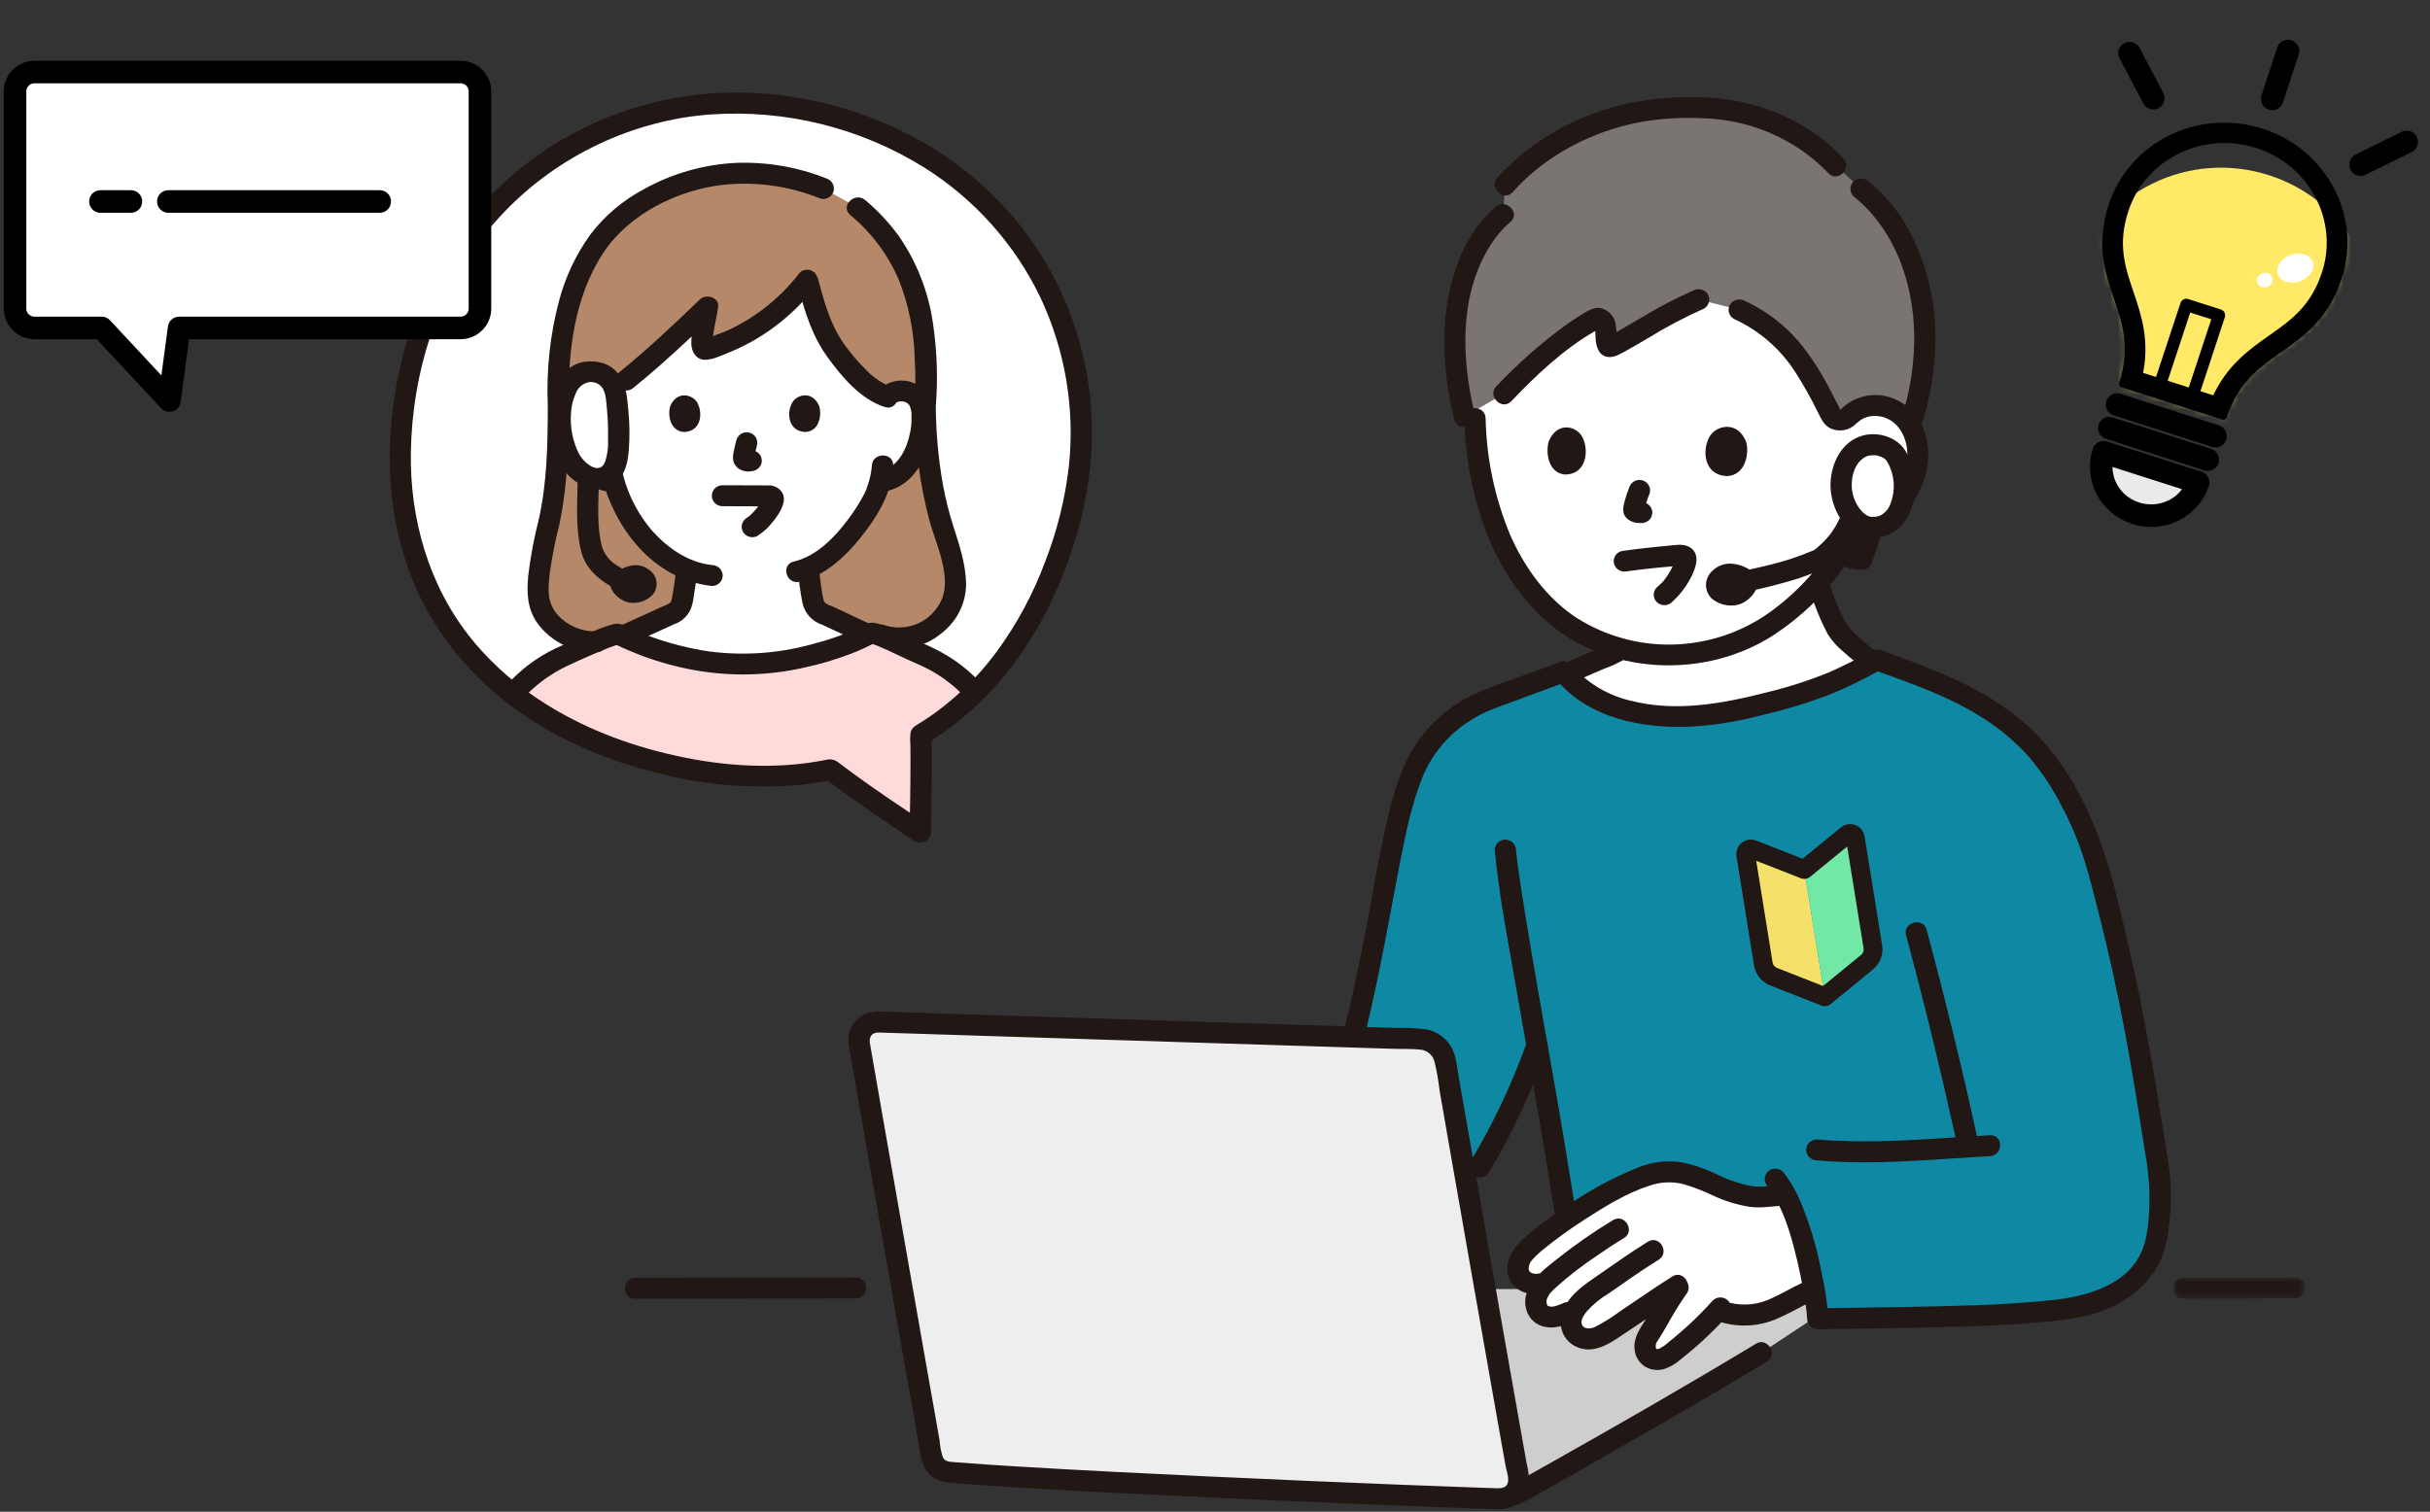 <svg width="323" height="201" viewBox="0 0 323 201" fill="none" xmlns="http://www.w3.org/2000/svg">
<rect x="0" y="0" width="323" height="201" fill="#333333" stroke="none"/>
<path fill-rule="evenodd" clip-rule="evenodd" d="M94.435 13.825C75.51 15.23 60.097 28.369 55.206 46.491C48.034 73.053 60.317 94.247 86.973 101.228C95.489 103.459 103.36 103.768 110.384 102.338C114.315 105.272 117.103 107.239 122.318 110.658C122.427 104.852 122.471 102.336 122.415 97.694C131.746 92.098 138.601 82.395 142.147 69.261C148.383 46.163 135.77 22.03 110.16 15.322C105.041 13.957 99.725 13.45 94.435 13.825Z" fill="white"/>
<path fill-rule="evenodd" clip-rule="evenodd" d="M68.153 92.277C70.024 90.105 72.364 88.372 75.001 87.202C77.72 86.106 81.458 84.171 82.251 84.337C87.368 86.865 92.993 88.233 98.716 88.343C104.396 88.365 111.879 86.394 115.72 84.187C116.16 83.909 120.465 86.198 122.951 87.201C125.506 88.332 127.781 89.996 129.62 92.078C127.46 94.231 125.041 96.118 122.418 97.696C122.473 102.341 122.429 104.854 122.32 110.66C117.103 107.241 114.317 105.274 110.386 102.34C103.363 103.769 95.492 103.46 86.975 101.23C83.276 100.277 79.684 98.96 76.252 97.299C73.382 95.906 70.668 94.223 68.153 92.277Z" fill="#FFDADA"/>
<path fill-rule="evenodd" clip-rule="evenodd" d="M197.398 171.404C198.768 179.194 200.228 187.459 201.828 196.476L202.214 198.276C207.483 195.403 225.196 185.26 234.12 179.865C234.12 179.865 238.069 177.252 241.594 174.93C241.53 174.194 241.363 172.88 241.081 171.264L197.398 171.404Z" fill="#CECECE"/>
<path fill-rule="evenodd" clip-rule="evenodd" d="M244.142 83.57C243.146 81.601 242.33 79.549 241.704 77.439C240.899 78.345 240.043 79.206 239.139 80.017C236.288 82.751 232.841 84.808 229.059 86.028C224.711 87.361 220.068 87.453 215.67 86.291C215.611 86.276 215.552 86.258 215.493 86.242C215.237 86.459 214.951 86.64 214.645 86.78C211.509 88.148 210.384 88.638 208.072 89.62C208.108 89.664 208.144 89.704 208.181 89.744C209.732 91.459 211.663 92.799 213.824 93.661C215.255 94.246 216.752 94.661 218.283 94.895C222.531 95.516 226.859 95.348 231.044 94.4C237.312 92.955 242.479 91.645 248.009 88.539C248.055 88.517 248.535 88.255 248.939 88.034C247.044 86.641 244.68 84.632 244.142 83.57Z" fill="white"/>
<path fill-rule="evenodd" clip-rule="evenodd" d="M240.051 76.63C240.338 77.928 240.73 79.202 241.226 80.437C241.712 81.765 242.286 83.06 242.945 84.314C243.508 85.202 244.213 85.996 245.032 86.663C246.044 87.58 247.123 88.424 248.223 89.238C248.898 89.621 249.761 89.398 250.159 88.738C250.533 88.071 250.31 87.231 249.651 86.831C248.744 86.161 247.867 85.448 247.033 84.693C246.624 84.323 246.223 83.942 245.854 83.532C245.791 83.463 245.731 83.39 245.667 83.32C245.391 83.016 245.736 83.428 245.614 83.257C245.505 83.104 245.409 82.945 245.323 82.779C244.171 80.602 243.316 78.285 242.78 75.887C242.572 75.145 241.793 74.709 241.039 74.914C240.286 75.118 239.844 75.886 240.051 76.628V76.63Z" fill="#211715"/>
<path fill-rule="evenodd" clip-rule="evenodd" d="M208.753 90.836C210.22 90.213 211.683 89.584 213.145 88.948C214.099 88.606 215.022 88.183 215.903 87.684C216.846 86.994 217.643 86.129 218.249 85.138C218.637 84.472 218.411 83.624 217.741 83.232C217.064 82.862 216.211 83.082 215.805 83.731C215.586 84.079 215.34 84.409 215.067 84.719C214.911 84.889 214.746 85.052 214.572 85.205C214.395 85.362 214.591 85.205 214.474 85.277C214.377 85.339 214.281 85.401 214.18 85.455C213.322 85.913 212.378 86.253 211.485 86.641C210.101 87.243 208.715 87.84 207.326 88.429C206.652 88.819 206.425 89.671 206.818 90.336C207.227 90.981 208.075 91.2 208.753 90.835L208.753 90.836Z" fill="#211715"/>
<path fill-rule="evenodd" clip-rule="evenodd" d="M226.369 95.13C227.941 94.996 229.502 94.752 231.04 94.4C237.307 92.955 242.475 91.645 248.005 88.539C248.093 88.496 249.746 87.591 249.478 87.735C254.997 89.725 261.534 91.997 266.336 95.694C268.335 97.158 270.125 98.88 271.659 100.812C274.763 104.986 277.112 109.656 278.601 114.618C282.793 129.584 284.496 139.776 286.984 156.162C287.299 159.389 287.092 162.646 286.371 165.81C285.42 169.177 282.398 171.674 279.089 172.939C275.779 174.205 272.157 174.281 268.625 174.635C264.149 175.084 244.588 175.299 241.618 175.342C241.181 170.832 240.214 166.388 238.738 162.098H208.189C207.753 159.381 207.069 155.369 206.686 152.797C206.422 151.001 205.448 145.552 204.328 139.179L204.092 139.549C202.619 143.418 199.519 150.633 196.63 155.216L180.102 137.005C181.658 130.833 182.677 125.358 183.839 119.082C184.776 114.025 185.701 108.504 187.446 103.662C188.372 100.828 190.073 98.301 192.362 96.358C193.889 95.024 195.622 93.938 197.496 93.142L207.819 89.321C207.937 89.469 208.055 89.612 208.177 89.745C210.702 92.61 214.451 94.303 218.279 94.896C220.957 95.292 223.673 95.371 226.369 95.13Z" fill="white"/>
<path fill-rule="evenodd" clip-rule="evenodd" d="M249.487 87.731C249.513 87.717 249.516 87.715 249.487 87.731V87.731Z" fill="white"/>
<path fill-rule="evenodd" clip-rule="evenodd" d="M278.605 114.618C278.374 113.795 278.086 112.923 277.752 112.024C276.272 108.021 274.222 104.246 271.662 100.812C270.128 98.88 268.339 97.158 266.34 95.694C261.536 91.997 254.998 89.725 249.488 87.731C249.318 87.826 248.082 88.502 248.006 88.539C242.479 91.645 237.309 92.952 231.041 94.4C226.857 95.348 222.528 95.516 218.281 94.895C214.453 94.303 210.704 92.609 208.179 89.744C208.055 89.609 207.938 89.468 207.82 89.321L197.498 93.141C195.624 93.938 193.891 95.023 192.364 96.358C190.074 98.301 188.373 100.828 187.448 103.661C185.703 108.503 184.777 114.025 183.84 119.082C182.624 125.653 181.556 131.356 179.872 137.893C183.554 138.009 186.612 138.101 188.722 138.164C190.403 138.214 191.815 139.425 192.097 141.059C193.056 146.591 194.034 152.206 195.05 158.018C198.571 152.115 201.595 145.938 204.094 139.55C204.094 139.55 204.177 139.376 204.312 139.093C205.442 145.504 206.423 150.995 206.687 152.798C207.071 155.369 207.754 159.38 208.19 162.097C210.59 160.439 213.105 158.949 215.718 157.64C218.117 156.438 220.805 155.37 223.428 155.927C226.776 156.641 228.399 158.098 231.723 158.899C234.064 159.467 235.375 158.944 237.346 158.89C240.29 164.478 241.565 173.762 241.622 175.343C244.591 175.3 264.152 175.086 268.629 174.637C272.16 174.283 275.782 174.204 279.092 172.941C282.402 171.678 285.423 169.18 286.374 165.811C287.096 162.647 287.302 159.39 286.988 156.162C284.499 139.776 282.796 129.584 278.605 114.618Z" fill="#0F89A3"/>
<path fill-rule="evenodd" clip-rule="evenodd" d="M204.157 173.204C204.157 173.137 204.154 173.07 204.157 173.005C204.174 172.34 204.43 171.702 204.881 171.205L205.403 170.553L204.724 170.694C203.713 170.934 202.655 170.545 202.048 169.713C201.553 168.993 201.865 167.779 202.083 167.344C202.44 166.756 202.883 166.224 203.398 165.765C203.993 165.184 206.575 163.239 207.247 162.757C209.928 160.832 212.76 159.119 215.717 157.637C218.116 156.435 220.804 155.367 223.427 155.924C226.776 156.638 228.398 158.095 231.723 158.896C234.064 159.464 235.377 158.94 237.346 158.889C239.278 162.555 240.491 167.816 241.113 171.445L240.705 171.565C239.864 171.913 237.737 173.211 235.289 174.211C233.083 175.106 230.605 175.095 228.407 174.182C226.486 176.285 224.386 178.222 222.129 179.971C221.71 180.303 220.318 181.311 219.182 180.363C218.437 179.74 218.611 178.315 218.979 177.76C220.75 175.085 221.503 173.102 223.462 170.636C220.214 172.624 217.089 174.951 213.854 176.97C212.802 177.626 211.924 178.196 210.698 177.984C209.557 177.806 208.738 176.806 208.8 175.67C208.865 175.084 209.082 174.525 209.429 174.045L208.455 174.49C207.861 174.791 207.222 174.999 206.563 175.108C205.879 175.209 205.184 175.007 204.666 174.557C204.351 174.173 204.172 173.698 204.157 173.204Z" fill="white"/>
<path fill-rule="evenodd" clip-rule="evenodd" d="M264.499 150.94C263.927 150.971 263.354 151.005 262.78 151.04C260.762 141.849 258.534 132.706 256.087 123.612C255.621 121.881 252.891 122.615 253.359 124.353H253.358C255.754 133.258 257.939 142.215 259.926 151.221C253.788 151.621 247.597 152.037 241.489 151.499C240.71 151.504 240.08 152.125 240.074 152.893C240.09 153.656 240.714 154.27 241.489 154.286C249.119 154.958 256.874 154.141 264.499 153.727C266.31 153.628 266.322 150.841 264.499 150.94Z" fill="#211715"/>
<path fill-rule="evenodd" clip-rule="evenodd" d="M220.123 179.271C220.118 179.246 220.117 179.248 220.123 179.271V179.271Z" fill="#211715"/>
<path fill-rule="evenodd" clip-rule="evenodd" d="M114.197 138.68C117.037 155.059 120.036 172.131 123.859 193.75C124.047 194.821 124.942 195.635 126.04 195.734C139.232 196.891 183.844 198.794 199.356 199.287C200.699 199.33 201.823 198.293 201.867 196.97C201.873 196.805 201.86 196.639 201.831 196.476C198.013 174.947 194.98 157.663 192.1 141.057C191.818 139.424 190.407 138.212 188.726 138.162C176.003 137.783 128.985 136.277 116.669 135.886C115.33 135.842 114.208 136.875 114.163 138.194C114.158 138.356 114.169 138.52 114.197 138.68Z" fill="#EEEEEE"/>
<path fill-rule="evenodd" clip-rule="evenodd" d="M284.774 166.145C282.882 170.952 277.148 172.437 272.486 172.893C269.227 173.212 265.983 173.433 262.711 173.541C256.113 173.757 249.512 173.843 242.911 173.929C242.748 172.383 242.496 170.847 242.152 169.33C241.595 166.278 240.735 163.287 239.586 160.4C238.995 158.854 238.195 157.393 237.208 156.057C236.798 155.414 235.95 155.195 235.272 155.558C234.602 155.95 234.376 156.799 234.765 157.464C234.828 157.545 234.88 157.633 234.942 157.714C234.215 157.779 233.489 157.807 232.765 157.694C231.145 157.366 229.576 156.827 228.101 156.092C226.58 155.347 224.963 154.81 223.294 154.497C221.41 154.263 219.496 154.515 217.74 155.227C214.755 156.43 211.903 157.931 209.224 159.696C208.327 154.131 207.416 148.569 206.436 143.018C205.161 135.794 203.87 128.573 202.699 121.332C202.427 119.648 202.163 117.969 201.919 116.284C201.895 116.11 201.87 115.94 201.846 115.768C201.838 115.71 201.805 115.472 201.794 115.394C201.781 115.304 201.757 115.122 201.751 115.072C201.729 114.91 201.708 114.747 201.688 114.584C201.622 114.065 201.561 113.546 201.511 113.026C201.491 112.265 200.869 111.653 200.096 111.633C199.317 111.638 198.687 112.259 198.681 113.026H198.683C199.256 119.146 200.476 125.242 201.521 131.295C201.959 133.829 202.409 136.361 202.858 138.892C202.807 138.982 202.763 139.076 202.732 139.178C200.877 144.29 198.541 149.219 195.766 153.909C195.119 150.199 194.471 146.491 193.827 142.781C193.605 141.5 193.514 140.133 192.783 139.014C192.042 137.873 190.851 137.088 189.498 136.849C188.195 136.704 186.885 136.644 185.574 136.669C184.272 136.629 182.97 136.588 181.667 136.547C183.472 129.184 184.719 121.718 186.169 114.283C186.893 110.571 187.686 106.793 189.103 103.268C190.393 100.162 192.638 97.531 195.524 95.746C197.33 94.555 199.386 93.925 201.406 93.178L207.402 90.959C211.586 95.491 218.139 96.793 224.145 96.647C227.509 96.493 230.844 95.98 234.095 95.114C237.094 94.427 240.043 93.541 242.921 92.462C245.22 91.541 247.451 90.468 249.608 89.262C254.441 91 259.341 92.743 263.671 95.527C265.975 96.995 268.055 98.777 269.85 100.822C271.477 102.764 272.872 104.883 274.01 107.138C275.222 109.394 276.223 111.754 277.002 114.188C277.812 116.788 278.467 119.447 279.133 122.084C280.381 127.024 281.473 131.998 282.41 137.005C283.4 142.266 284.244 147.554 285.059 152.843C285.515 155.183 285.732 157.562 285.708 159.945C285.635 161.982 285.531 164.222 284.774 166.145ZM220.093 178.784C220.096 178.614 220.098 178.706 220.093 178.784V178.784ZM235.453 172.634C233.725 173.472 231.755 173.669 229.893 173.209C229.833 173.101 229.764 172.998 229.675 172.906C229.12 172.368 228.229 172.368 227.674 172.906C226.665 174.032 225.604 175.111 224.491 176.14C223.913 176.672 223.322 177.191 222.719 177.697C222.428 177.942 222.135 178.184 221.84 178.423C221.677 178.555 221.513 178.687 221.348 178.818C221.302 178.862 221.25 178.899 221.199 178.937C221.01 179.062 220.816 179.179 220.616 179.285C220.591 179.298 220.574 179.308 220.562 179.316C220.547 179.317 220.527 179.319 220.492 179.326C220.417 179.34 220.345 179.364 220.27 179.377C220.257 179.375 220.243 179.374 220.232 179.367C220.235 179.369 220.248 179.373 220.262 179.379C220.262 179.379 220.262 179.38 220.261 179.38C220.245 179.374 220.234 179.37 220.214 179.363C220.211 179.363 220.193 179.355 220.172 179.347C220.184 179.337 220.14 179.293 220.135 179.308C220.13 179.292 220.126 179.279 220.123 179.269C220.126 179.281 220.129 179.303 220.133 179.33C220.132 179.33 220.132 179.33 220.131 179.329C220.116 179.282 220.102 179.233 220.092 179.184C220.09 179.178 220.09 179.176 220.089 179.171L220.087 179.154C220.087 179.041 220.087 178.927 220.092 178.814C220.102 178.771 220.108 178.727 220.122 178.685C220.136 178.64 220.148 178.598 220.158 178.555C220.242 178.42 220.325 178.285 220.411 178.151C220.83 177.504 221.223 176.842 221.607 176.177C222.41 174.698 223.299 173.266 224.271 171.889C224.521 171.462 224.514 170.961 224.303 170.552C224.061 169.76 223.198 169.15 222.287 169.721C219.941 171.19 217.684 172.788 215.38 174.32C214.298 175.139 213.142 175.858 211.927 176.468C211.387 176.695 210.596 176.728 210.316 176.211C210.001 175.63 210.441 174.983 210.902 174.377C211.728 173.447 212.697 172.649 213.774 172.014C215.978 170.473 218.174 168.922 220.462 167.504C222 166.551 220.58 164.136 219.035 165.098L219.036 165.1C216.898 166.424 214.841 167.864 212.784 169.304C211.178 170.429 209.456 171.495 208.355 173.116C208.146 173.129 207.936 173.181 207.741 173.288C207.401 173.447 207.045 173.575 206.68 173.67C206.459 173.74 206.223 173.755 205.995 173.711C205.955 173.703 205.819 173.651 205.753 173.628C205.738 173.609 205.674 173.554 205.656 173.52C205.566 173.313 205.543 173.083 205.583 172.861C205.59 172.86 205.642 172.631 205.655 172.592C205.622 172.685 205.781 172.36 205.832 172.286C205.888 172.201 205.985 172.01 206.088 171.876C206.067 171.909 206.076 171.914 206.157 171.829C206.216 171.765 206.275 171.698 206.337 171.634C206.473 171.492 206.614 171.356 206.758 171.222C208.552 169.611 210.468 168.136 212.488 166.81C213.584 166.051 214.694 165.308 215.842 164.629C217.401 163.706 215.98 161.296 214.414 162.222L214.41 162.22C211.797 163.803 209.29 165.551 206.906 167.452C206.198 168.005 205.401 168.624 204.692 169.316C204.578 169.317 204.463 169.327 204.347 169.355H204.349C204.046 169.398 203.737 169.342 203.469 169.196C203.076 168.931 203.184 168.494 203.304 168.093C203.314 168.059 203.322 168.032 203.329 168.009C203.385 167.9 203.447 167.792 203.52 167.691C203.703 167.454 203.905 167.231 204.123 167.025C204.413 166.734 204.72 166.459 205.04 166.201C206.819 164.75 208.682 163.4 210.617 162.158C213.287 160.44 216.186 158.629 219.237 157.653C220.707 157.133 222.302 157.064 223.813 157.454C225.131 157.849 226.415 158.344 227.656 158.934C229.213 159.674 230.871 160.188 232.578 160.462C233.907 160.634 235.199 160.442 236.515 160.338C237.622 162.63 238.302 165.169 238.881 167.588C239.12 168.581 239.327 169.582 239.518 170.585C238.144 171.223 236.838 172.014 235.453 172.634ZM198.841 187.674C199.124 189.274 199.408 190.874 199.691 192.474C199.831 193.268 199.972 194.062 200.113 194.855C200.231 195.515 200.565 196.382 200.447 197.049C200.311 197.818 199.611 197.899 198.941 197.877C198.284 197.856 197.627 197.834 196.97 197.812C193.578 197.695 190.187 197.569 186.797 197.433C178.052 197.089 169.309 196.712 160.566 196.304C152.213 195.914 143.859 195.506 135.511 195C132.626 194.826 129.741 194.644 126.861 194.406C126.271 194.358 125.631 194.376 125.328 193.765C125.09 193.042 124.945 192.292 124.897 191.534L124.451 189.013C123.888 185.826 123.325 182.64 122.763 179.453C120.788 168.25 118.823 157.045 116.869 145.837C116.447 143.42 116.027 141.003 115.608 138.586C115.536 137.77 115.947 137.262 116.823 137.282C117.328 137.293 117.833 137.315 118.339 137.331L122.177 137.453L132.334 137.777C140.776 138.046 149.217 138.315 157.659 138.582C165.494 138.831 173.329 139.078 181.164 139.323L185.412 139.454C186.537 139.488 187.705 139.436 188.824 139.56C189.678 139.648 190.396 140.232 190.645 141.042C190.964 142.333 191.199 143.643 191.348 144.964C191.803 147.58 192.258 150.196 192.714 152.813C194.742 164.436 196.784 176.056 198.841 187.674ZM288.487 156.943C288.247 154.075 287.65 151.201 287.201 148.359C286.765 145.605 286.316 142.854 285.833 140.108C284.939 135.018 283.924 129.947 282.733 124.92C281.466 119.569 280.257 114.098 278.043 109.037C275.842 104.002 272.869 99.209 268.56 95.663C264.149 92.035 258.961 89.749 253.625 87.767C252.483 87.344 251.335 86.931 250.189 86.518C249.864 86.338 249.469 86.284 249.084 86.396C248.982 86.426 248.883 86.467 248.79 86.518L248.764 86.532C248.752 86.539 248.743 86.546 248.732 86.553C246.936 87.587 245.085 88.525 243.187 89.363C240.511 90.462 237.752 91.355 234.935 92.033C228.99 93.553 222.753 94.723 216.673 93.147C213.598 92.416 210.843 90.731 208.815 88.339C208.461 87.975 207.929 87.837 207.439 87.981L201.191 90.293C199.209 90.926 197.271 91.686 195.39 92.567C192.048 94.285 189.29 96.929 187.457 100.173C185.622 103.563 184.713 107.451 183.915 111.183C183.07 115.135 182.406 119.123 181.653 123.092C180.805 127.57 179.883 132.033 178.776 136.457C173.719 136.3 168.661 136.143 163.604 135.982C154.711 135.7 145.819 135.418 136.928 135.134C130.375 134.925 123.823 134.716 117.271 134.508C116.293 134.403 115.308 134.618 114.467 135.12C113.278 135.905 112.63 137.274 112.784 138.676C112.785 138.697 112.791 138.717 112.792 138.738C112.795 138.841 112.807 138.945 112.833 139.049C114.77 150.214 116.722 161.377 118.688 172.538C119.821 178.976 120.956 185.414 122.095 191.85C122.365 193.379 122.434 195.043 123.686 196.153C124.573 196.941 125.631 197.093 126.767 197.187C128.076 197.296 129.386 197.391 130.696 197.478C138.654 198.023 146.629 198.418 154.598 198.806C163.83 199.255 173.063 199.665 182.298 200.039C186.14 200.194 189.981 200.343 193.824 200.486C195.35 200.541 196.877 200.594 198.404 200.646C199.412 200.771 200.435 200.608 201.351 200.175C202.547 199.487 203.282 198.224 203.28 196.859C203.216 196.029 203.085 195.205 202.89 194.396L202.419 191.731C202.119 190.041 201.82 188.351 201.521 186.661C200.964 183.512 200.409 180.362 199.853 177.212C198.808 171.286 197.767 165.358 196.729 159.43C196.557 158.45 196.387 157.471 196.216 156.491C196.783 156.68 197.452 156.563 197.856 155.918H197.853C200.176 152.209 202.09 148.206 203.777 144.146C204.175 146.405 204.575 148.664 204.959 150.925C205.553 154.423 206.101 157.931 206.661 161.435C205.058 162.526 203.536 163.731 202.122 165.055C200.898 166.294 199.948 167.967 200.518 169.753C200.888 170.916 201.827 171.629 202.917 171.937C202.697 172.634 202.658 173.386 202.905 174.202C203.237 175.354 204.207 176.22 205.404 176.431C206.127 176.564 206.811 176.495 207.477 176.322C207.657 177.586 208.466 178.708 209.859 179.203C212.264 180.055 214.486 178.257 216.362 177.022C217.173 176.488 217.977 175.943 218.78 175.398C218.02 176.599 217.144 177.792 217.263 179.27C217.299 180.231 217.793 181.119 218.598 181.665C219.423 182.179 220.441 182.292 221.362 181.972C222.063 181.713 222.711 181.331 223.274 180.844C224.006 180.264 224.725 179.668 225.431 179.056C226.612 178.03 227.738 176.945 228.812 175.81C228.831 175.816 228.845 175.825 228.865 175.831H228.867C231.331 176.53 233.966 176.339 236.3 175.293C237.573 174.753 238.774 174.064 240.003 173.44C240.01 173.482 240.016 173.524 240.022 173.566C240.033 173.644 240.054 173.802 240.059 173.838C240.076 173.971 240.092 174.103 240.108 174.236C240.15 174.603 240.191 174.971 240.206 175.339C240.218 176.104 240.844 176.721 241.621 176.733C248.02 176.641 254.419 176.566 260.816 176.384C263.871 176.298 266.911 176.168 269.952 175.903C272.975 175.64 276.076 175.453 278.965 174.46C281.455 173.654 283.686 172.219 285.434 170.296C286.958 168.498 287.909 166.296 288.17 163.968C288.537 161.645 288.644 159.289 288.487 156.943Z" fill="#211715"/>
<path fill-rule="evenodd" clip-rule="evenodd" d="M233.406 178.661C224.11 184.278 214.676 189.685 205.205 195.011C203.702 195.856 202.199 196.708 200.677 197.515C199.072 198.364 200.5 200.771 202.104 199.921C205.523 198.11 208.872 196.16 212.231 194.244C217.319 191.341 222.39 188.411 227.445 185.453C229.916 184.005 232.379 182.543 234.834 181.067C236.383 180.131 234.964 177.72 233.406 178.661Z" fill="#211715"/>
<mask id="mask0_97_2" style="mask-type:alpha" maskUnits="userSpaceOnUse" x="288" y="169" width="19" height="4">
<path d="M288.876 169.849H306.371V172.682H288.876V169.849Z" fill="white"/>
</mask>
<g mask="url(#mask0_97_2)">
<path fill-rule="evenodd" clip-rule="evenodd" d="M290.246 172.682C294.448 172.682 298.651 172.654 302.853 172.641C303.571 172.639 304.287 172.637 305.005 172.635C306.825 172.635 306.829 169.849 305.005 169.849C300.722 169.849 296.439 169.875 292.155 169.889C291.518 169.889 290.88 169.895 290.243 169.895C288.422 169.895 288.419 172.682 290.243 172.682H290.246Z" fill="#211715"/>
</g>
<path fill-rule="evenodd" clip-rule="evenodd" d="M84.42 172.682C87.699 172.682 90.978 172.677 94.258 172.666L109.811 172.641C111.128 172.641 112.444 172.64 113.76 172.635C115.581 172.635 115.584 169.849 113.76 169.849C110.371 169.849 106.981 169.854 103.591 169.864L88.13 169.889C86.893 169.889 85.655 169.891 84.416 169.895C82.596 169.895 82.593 172.682 84.416 172.682H84.42Z" fill="#211715"/>
<path fill-rule="evenodd" clip-rule="evenodd" d="M74.229 54.001C73.841 42.478 76.918 34.121 81.77 29.547C86.446 25.467 92.442 23.158 98.688 23.032C102.373 22.974 106.032 23.665 109.436 25.06L114.008 27.586C114.661 28.133 115.211 28.747 116.16 29.651C119.862 33.169 122.435 39.498 122.845 45.166C123.089 48.105 123.132 51.057 122.973 54.001C123.105 63.731 124.926 69.178 125.866 71.858C126.605 73.809 126.992 75.873 127.008 77.955C127.041 81.597 122.445 86.315 117.164 84.447L79.459 85.338C74.62 85.454 71.472 81.945 71.501 78.712C71.595 75.989 71.987 73.285 72.67 70.645C73.581 67.442 74.231 61.811 74.231 54.001" fill="#B5886A"/>
<path fill-rule="evenodd" clip-rule="evenodd" d="M83.24 50.542C86.767 47.7 90.568 44.149 94.045 40.788C93.813 42.719 92.579 46.806 93.888 46.42C99.265 44.89 103.982 41.66 107.312 37.229C107.997 39.818 108.963 43.044 109.812 44.612C111.015 46.834 114.749 51.717 117.881 52.74C118.502 52.142 119.373 51.864 120.233 51.99C121.028 52.101 121.73 52.56 122.141 53.24C122.376 53.703 122.51 54.209 122.534 54.727C122.706 56.751 122.309 58.781 121.387 60.598C120.953 61.516 120.323 62.331 119.539 62.987C118.903 63.495 118.144 63.832 117.336 63.965C117.336 63.965 117.199 63.986 116.958 64.023C116.778 64.689 116.574 65.25 116.475 65.548C115.822 67.293 112.113 73.412 107.481 75.476C107.535 76.569 107.66 77.657 107.855 78.735C108.08 80.002 108.01 81.136 109.8 81.773C109.918 81.814 114.994 84.193 115.176 84.269L115.402 84.361C111.483 86.498 104.245 88.368 98.715 88.344C93.169 88.235 87.713 86.948 82.72 84.57L82.809 84.54C83.154 84.424 88.815 81.816 88.933 81.774C90.723 81.136 90.652 80.004 90.878 78.737C91.069 77.72 91.193 76.692 91.247 75.66C88.915 74.623 86.867 73.054 85.274 71.082C83.557 69.007 82.308 66.597 81.61 64.01C80.552 64.014 79.525 63.652 78.708 62.988C77.923 62.332 77.291 61.517 76.856 60.597C75.935 58.781 75.538 56.75 75.709 54.726C75.734 54.209 75.867 53.702 76.103 53.24C76.513 52.56 77.215 52.101 78.011 51.99C78.82 51.873 79.642 52.11 80.26 52.638L83.24 50.542Z" fill="white"/>
<path fill-rule="evenodd" clip-rule="evenodd" d="M89.813 75.985C89.763 76.756 89.668 77.523 89.528 78.283C89.466 78.776 89.377 79.265 89.262 79.749C89.246 79.807 89.225 79.861 89.209 79.918C89.15 80.115 89.183 79.829 89.252 79.829C89.243 79.829 89.103 80.09 89.099 80.099C89.035 80.249 89.293 79.944 89.151 80.035C89.115 80.067 89.082 80.102 89.052 80.14C89.004 80.187 88.953 80.23 88.902 80.273C89.05 80.149 89.008 80.197 88.871 80.273C88.812 80.304 88.483 80.477 88.694 80.381C88.545 80.449 88.348 80.517 88.21 80.576L88.056 80.645C86.638 81.28 85.227 81.937 83.812 82.578C83.446 82.744 83.08 82.908 82.714 83.073C82.583 83.13 82.451 83.189 82.321 83.247C82.03 83.376 82.698 83.106 82.435 83.198C81.681 83.403 81.239 84.17 81.447 84.913C81.654 85.655 82.434 86.09 83.187 85.886C83.788 85.674 84.37 85.379 84.949 85.118C85.819 84.724 86.689 84.328 87.557 83.931L89.482 83.053C89.53 83.024 89.582 83.001 89.637 82.985C89.662 82.981 89.124 83.189 89.378 83.095C89.5 83.05 89.62 82.998 89.74 82.948C89.951 82.866 90.155 82.766 90.351 82.652C91.049 82.225 91.585 81.582 91.876 80.824C92.05 80.299 92.17 79.757 92.229 79.206C92.406 78.138 92.573 77.069 92.648 75.988C92.643 75.22 92.012 74.599 91.233 74.594C90.459 74.612 89.836 75.225 89.818 75.988L89.813 75.985Z" fill="#211715"/>
<path fill-rule="evenodd" clip-rule="evenodd" d="M106.068 75.518C106.156 77.064 106.353 78.601 106.657 80.119C106.932 81.496 107.936 82.621 109.287 83.067C109.706 83.231 108.891 82.88 109.19 83.023C109.284 83.068 109.381 83.11 109.475 83.154C109.774 83.292 110.073 83.431 110.372 83.57C111.182 83.947 111.991 84.324 112.8 84.702C113.352 84.959 113.9 85.235 114.462 85.472C115.14 85.838 115.99 85.618 116.398 84.972C116.719 84.374 116.617 83.37 115.89 83.065C114.698 82.565 113.538 81.974 112.367 81.428C111.798 81.162 111.232 80.892 110.657 80.635C110.612 80.615 110.568 80.595 110.523 80.577C110.364 80.508 110.196 80.454 110.038 80.382C110.242 80.475 109.846 80.265 109.796 80.236C109.571 80.11 109.947 80.376 109.698 80.157C109.66 80.124 109.63 80.084 109.593 80.051C109.625 80.079 109.76 80.31 109.639 80.109C109.627 80.091 109.495 79.877 109.501 79.873C109.531 79.859 109.601 80.163 109.537 79.957C109.519 79.898 109.498 79.841 109.478 79.782C109.342 79.233 109.24 78.675 109.173 78.113C109.03 77.254 108.937 76.388 108.895 75.518C108.895 74.749 108.261 74.125 107.48 74.125C106.699 74.125 106.065 74.749 106.065 75.518H106.068Z" fill="#211715"/>
<path fill-rule="evenodd" clip-rule="evenodd" d="M109.814 23.713V23.716C105.996 22.197 101.895 21.496 97.781 21.658C93.493 21.878 89.317 23.076 85.579 25.159C82.797 26.634 80.374 28.687 78.476 31.176C76.542 33.863 75.124 36.875 74.291 40.065C73.103 44.592 72.607 49.267 72.816 53.938C72.815 53.96 72.809 53.98 72.809 54.003H72.813C72.808 59.079 72.718 64.317 71.565 69.267C70.966 71.63 70.518 74.027 70.227 76.445C69.991 78.792 70.062 81.005 71.526 82.988C73.347 85.377 76.216 86.767 79.248 86.731C81.07 86.749 81.071 83.962 79.248 83.944C77.151 83.996 75.153 83.067 73.863 81.438C72.63 79.755 72.874 77.963 73.114 75.897C73.42 73.824 73.834 71.767 74.352 69.735C74.781 67.689 75.081 65.618 75.25 63.536C75.536 60.411 75.632 57.271 75.637 54.135C75.64 54.089 75.648 54.047 75.647 53.999C75.428 47.06 76.276 39.569 80.197 33.612C83.589 28.457 90.135 25.188 96.367 24.546C100.688 24.134 105.046 24.773 109.06 26.404C109.814 26.604 110.591 26.169 110.802 25.428C110.991 24.688 110.555 23.933 109.814 23.713Z" fill="#211715"/>
<path fill-rule="evenodd" clip-rule="evenodd" d="M115.892 61.904C115.819 62.852 115.613 63.786 115.28 64.678C115.224 64.844 115.162 65.009 115.11 65.178C115.082 65.272 114.969 65.497 115.144 65.112C115.055 65.309 114.963 65.504 114.864 65.697C114.264 66.847 113.569 67.948 112.786 68.986C111.007 71.391 108.536 73.965 105.52 74.662C103.748 75.071 104.498 77.759 106.272 77.349C110.02 76.483 112.923 73.47 115.128 70.529C117.028 67.995 118.588 65.123 118.723 61.904C118.797 60.11 115.968 60.113 115.894 61.904H115.892Z" fill="#211715"/>
<path fill-rule="evenodd" clip-rule="evenodd" d="M81.262 51.653C79.78 50.349 77.578 50.233 75.961 51.371C74.317 52.575 74.137 54.681 74.295 56.554C74.597 60.14 76.517 64.599 80.534 65.308C81.284 65.49 82.048 65.063 82.274 64.335C82.475 63.594 82.035 62.831 81.286 62.621C78.763 62.175 77.631 59.485 77.219 57.252C77.116 56.667 77.073 56.073 77.089 55.479C77.049 54.956 77.13 54.431 77.325 53.943C77.729 53.335 78.557 53.165 79.175 53.563C79.204 53.582 79.233 53.602 79.26 53.623C79.822 54.147 80.7 54.147 81.261 53.623C81.807 53.076 81.807 52.2 81.261 51.653H81.262Z" fill="#211715"/>
<path fill-rule="evenodd" clip-rule="evenodd" d="M79.85 62.778C81.408 69.994 86.758 77.076 94.65 77.913C95.43 77.908 96.06 77.287 96.065 76.519C96.048 75.757 95.424 75.143 94.65 75.126C91.501 74.793 88.821 72.916 86.758 70.649C84.621 68.19 83.179 65.221 82.578 62.038C82.199 60.285 79.472 61.027 79.85 62.779V62.778Z" fill="#211715"/>
<path fill-rule="evenodd" clip-rule="evenodd" d="M100.557 60.053L100.423 59.997C100.482 59.744 100.542 59.492 100.613 59.241C100.708 58.879 100.657 58.494 100.47 58.168C100.076 57.504 99.21 57.279 98.535 57.668C98.22 57.855 97.989 58.152 97.887 58.5L97.884 58.499C97.734 59.066 97.597 59.639 97.498 60.218C97.41 60.586 97.407 60.97 97.489 61.341C97.613 61.812 97.939 62.207 98.381 62.423C98.727 62.605 99.113 62.7 99.506 62.699C99.749 62.688 99.978 62.63 100.219 62.598C100.568 62.488 100.866 62.262 101.064 61.959C101.459 61.295 101.231 60.441 100.557 60.053Z" fill="#211715"/>
<path fill-rule="evenodd" clip-rule="evenodd" d="M89.076 54.031C88.772 55.005 88.97 57.246 90.845 57.437C93.32 57.422 93.453 54.713 92.619 53.439C91.936 52.396 89.929 51.961 89.076 54.031Z" fill="#211715"/>
<path fill-rule="evenodd" clip-rule="evenodd" d="M108.907 54.031C109.211 55.005 109.013 57.246 107.139 57.437C104.663 57.422 104.53 54.713 105.364 53.439C106.047 52.396 108.054 51.961 108.907 54.031Z" fill="#211715"/>
<path fill-rule="evenodd" clip-rule="evenodd" d="M103.921 65.419C103.508 64.824 102.806 64.488 102.076 64.537L101.008 64.535L98.532 64.526C97.7 64.522 96.867 64.519 96.034 64.517C95.253 64.517 94.619 65.141 94.619 65.911C94.619 66.68 95.253 67.304 96.034 67.304C97.612 67.309 99.189 67.314 100.765 67.32C100.72 67.386 100.679 67.454 100.633 67.519C100.618 67.54 100.612 67.55 100.602 67.564C100.593 67.574 100.584 67.584 100.567 67.603C100.465 67.72 100.366 67.842 100.263 67.958C100.086 68.153 99.905 68.336 99.716 68.516C99.704 68.527 99.701 68.531 99.693 68.539C99.684 68.545 99.68 68.548 99.667 68.556C99.537 68.647 99.41 68.742 99.282 68.835C98.973 69.029 98.743 69.324 98.634 69.668C98.536 70.03 98.587 70.416 98.776 70.742C99.176 71.399 100.037 71.622 100.712 71.242L100.711 71.24C101.18 70.928 101.621 70.575 102.026 70.185C102.414 69.772 102.776 69.335 103.11 68.878C103.787 67.954 104.642 66.523 103.921 65.419Z" fill="#211715"/>
<path fill-rule="evenodd" clip-rule="evenodd" d="M138.917 74.698C137.342 78.943 135.182 82.955 132.5 86.622C131.614 87.826 130.657 88.975 129.636 90.064C128.057 88.524 126.239 87.24 124.247 86.261C122.495 85.416 120.612 84.6 118.774 83.773C118.068 83.42 117.333 83.123 116.579 82.884C115.713 82.652 115.156 82.913 114.402 83.305C112.537 84.234 110.576 84.963 108.554 85.481C103.947 86.845 99.099 87.234 94.329 86.624C91.767 86.245 89.249 85.621 86.811 84.76C85.727 84.382 84.665 83.946 83.628 83.454C83.174 83.166 82.658 82.986 82.121 82.925C81.77 82.936 81.422 82.999 81.09 83.11C78.892 83.769 76.833 84.931 74.724 85.811C72.211 86.876 69.941 88.422 68.036 90.352C66.101 88.75 64.309 86.972 62.706 84.997C56.991 77.958 54.439 68.956 54.614 59.981C54.814 49.703 57.998 39.188 64.511 31.06C71.001 22.934 80.309 17.455 90.649 15.674C91.903 15.462 93.164 15.316 94.433 15.219C94.435 15.219 94.438 15.218 94.44 15.218C104.424 14.527 114.371 16.994 122.833 22.259C129.516 26.462 134.863 32.434 138.261 39.49C141.574 46.5 142.894 54.264 142.081 61.954C141.581 66.317 140.518 70.6 138.917 74.698ZM115.585 85.513C115.613 85.531 115.667 85.524 115.699 85.537C115.708 85.541 115.718 85.543 115.726 85.547C115.671 85.544 115.62 85.535 115.585 85.513ZM82.135 85.737C82.204 85.737 82.224 85.751 82.135 85.737V85.737ZM122.621 95.918C122.041 96.289 121.25 96.608 121.051 97.321C120.964 97.878 120.952 98.444 121.014 99.004C121.019 99.574 121.022 100.144 121.024 100.714C121.029 102.735 121.007 104.757 120.974 106.779C120.967 107.209 120.958 107.639 120.95 108.069C119.082 106.827 117.222 105.573 115.393 104.272C114.254 103.459 113.122 102.637 111.999 101.803C111.731 101.604 111.469 101.38 111.189 101.201C110.763 100.951 110.248 100.893 109.775 101.039C108.983 101.181 108.194 101.329 107.396 101.438C100.629 102.349 93.707 101.569 87.144 99.827C81.11 98.226 75.298 95.689 70.278 92.08C71.733 90.67 73.409 89.499 75.246 88.615C77.109 87.724 79.047 86.868 80.971 86.112C81.297 85.983 81.628 85.873 81.962 85.764C81.97 85.761 81.977 85.76 81.984 85.758L82.102 85.815C83.132 86.313 84.191 86.756 85.263 87.16C87.574 88.028 89.962 88.684 92.395 89.119C97.203 89.963 102.134 89.843 106.892 88.765C109.045 88.308 111.156 87.678 113.205 86.884C114.128 86.529 115.03 86.125 115.908 85.673C115.935 85.663 115.96 85.648 115.987 85.636C116.158 85.692 116.331 85.744 116.497 85.809C118.108 86.445 120.138 87.516 121.929 88.271C124.054 89.169 125.986 90.45 127.635 92.039C126.441 93.135 125.179 94.159 123.848 95.098C123.444 95.379 123.035 95.653 122.621 95.918ZM139.725 36.176C136.116 29.613 130.884 24.053 124.513 20.012C116.684 15.088 107.613 12.421 98.325 12.31C97.028 12.295 95.731 12.339 94.434 12.431C94.432 12.431 94.431 12.432 94.43 12.432C84.183 13.198 74.505 17.378 66.99 24.282C59.403 31.292 54.722 40.606 52.806 50.608C51.052 59.755 51.461 69.303 55.191 77.94C58.689 86.037 65.028 92.606 72.714 97.005C77.071 99.459 81.74 101.331 86.599 102.572C93.007 104.342 99.689 104.947 106.317 104.355C107.565 104.225 108.804 104.036 110.037 103.809C113.812 106.613 117.672 109.281 121.607 111.862C122.292 112.244 123.163 112.006 123.551 111.33C123.669 111.125 123.732 110.894 123.735 110.658C123.812 106.589 123.872 102.52 123.837 98.45C130.447 94.263 135.584 88.18 139.086 81.276C142.826 73.903 145.158 65.636 145.135 57.362C145.118 49.971 143.26 42.696 139.725 36.176Z" fill="#211715"/>
<path fill-rule="evenodd" clip-rule="evenodd" d="M126.739 70.035C126.15 68.194 125.68 66.32 125.33 64.421C124.725 60.985 124.41 57.506 124.388 54.019C124.388 54.013 124.389 54.009 124.389 54.004V54.001C124.682 50.328 124.554 46.634 124.01 42.989C123.423 38.844 121.879 34.888 119.499 31.422C118.208 29.641 116.7 28.022 115.01 26.603C113.64 25.434 111.63 27.397 113.009 28.574C115.854 30.928 118.083 33.92 119.509 37.301C120.794 40.602 121.494 44.096 121.581 47.631C121.651 48.757 121.679 49.885 121.671 51.013C120.419 50.413 118.951 50.468 117.743 51.134C116.751 50.631 115.85 49.968 115.095 49.154C114.027 48.106 113.056 46.966 112.198 45.746C110.359 43.145 109.549 40.119 108.734 37.085C108.7 36.96 108.653 36.852 108.598 36.753C108.532 36.577 108.433 36.411 108.295 36.266C107.74 35.727 106.848 35.727 106.294 36.266C103.833 39.486 100.627 42.08 96.943 43.833C96.237 44.154 95.51 44.428 94.774 44.676C94.923 43.459 95.296 42.068 95.461 40.785C95.622 39.527 93.842 39.03 93.044 39.798C89.557 43.171 86.018 46.504 82.239 49.557C81.692 50.103 81.692 50.98 82.239 51.527C82.799 52.054 83.681 52.054 84.24 51.527C86.901 49.375 89.441 47.082 91.931 44.74C91.901 45.09 91.884 45.442 91.889 45.794C91.958 46.804 92.512 47.79 93.657 47.834C94.668 47.872 95.859 47.28 96.781 46.915C100.549 45.398 103.911 43.075 106.653 40.14C107.416 42.721 108.354 45.226 109.964 47.442C111.878 50.076 114.363 53.081 117.607 54.118C118.319 54.346 118.86 54.024 119.136 53.53C119.713 53.205 120.457 53.335 120.873 53.869C121.098 54.337 121.196 54.855 121.156 55.371C121.179 56.001 121.136 56.631 121.028 57.252C120.615 59.485 119.482 62.176 116.96 62.621C116.211 62.831 115.771 63.594 115.972 64.336C116.194 65.067 116.961 65.495 117.713 65.309C119.661 64.964 121.112 63.735 122.128 62.154C122.466 64.594 122.952 67.014 123.593 69.4C124.087 71.126 124.782 72.798 125.197 74.545C125.755 76.89 125.924 79.002 124.461 80.924C122.897 83.078 120.082 83.964 117.54 83.103C115.813 82.522 115.072 85.212 116.788 85.79C119.668 86.735 122.841 86.13 125.154 84.193C127.186 82.624 128.386 80.233 128.42 77.691C128.367 75 127.554 72.565 126.739 70.035Z" fill="#211715"/>
<path fill-rule="evenodd" clip-rule="evenodd" d="M77.886 49.471C75.342 49.915 74.286 53.303 74.493 56.193C74.689 58.928 75.426 61.85 77.845 63.23C78.801 63.657 80.246 63.869 81.087 62.975C81.929 62.081 82.116 60.742 82.189 59.492C82.319 57.297 82.225 55.095 81.911 52.919C81.734 51.7 81.483 50.803 80.556 50.031C79.789 49.476 78.817 49.272 77.886 49.471Z" fill="white"/>
<path fill-rule="evenodd" clip-rule="evenodd" d="M75.894 55.044C75.916 54.094 76.133 53.159 76.535 52.295C76.814 51.541 77.468 50.982 78.263 50.814C78.265 50.813 78.265 50.813 78.266 50.813C78.947 50.712 79.629 50.988 80.039 51.532C80.584 52.322 80.595 53.564 80.684 54.493C80.809 55.805 80.853 57.123 80.819 58.441C80.881 59.487 80.731 60.535 80.381 61.524C79.583 63.222 77.633 61.507 77.021 60.455C76.153 58.785 75.764 56.915 75.894 55.044ZM86.266 75.751C85.561 75.204 84.638 75.011 83.768 75.228C83.408 75.304 83.039 75.435 82.695 75.607C82.326 75.393 81.964 75.166 81.617 74.918C80.691 74.242 80.068 73.239 79.878 72.12C79.401 69.807 79.514 67.374 79.581 64.992C80.466 64.943 81.327 64.616 82.021 64.026C83.165 62.942 83.469 61.298 83.585 59.807C83.715 58.037 83.692 56.259 83.517 54.492C83.357 52.806 83.233 50.984 82.108 49.615C81.024 48.295 79.451 47.91 77.82 48.093C77.741 48.094 77.662 48.104 77.582 48.119C77.56 48.122 77.537 48.123 77.514 48.127C77.51 48.128 77.505 48.131 77.501 48.132C74.714 48.702 73.472 51.577 73.15 54.084C72.776 56.823 73.311 59.608 74.675 62.023C75.185 62.908 75.909 63.645 76.773 64.181C76.718 67.211 76.516 70.335 77.246 73.285C77.772 75.412 79.324 76.862 81.144 77.928C81.421 79.112 82.849 80.12 83.94 80.154C85.001 80.225 86.04 79.824 86.769 79.061C86.808 79.014 86.844 78.965 86.879 78.914C87.597 77.875 87.323 76.459 86.266 75.751Z" fill="#211715"/>
<path fill-rule="evenodd" clip-rule="evenodd" d="M245.994 55.121C247.615 53.562 250.402 53.557 252.251 54.848C254.073 56.243 255.078 58.434 254.935 60.703C254.766 62.944 253.925 65.087 252.518 66.857C250.714 69.197 248.304 71.014 245.541 72.121C243.847 75.072 241.686 77.738 239.138 80.017C236.287 82.752 232.839 84.808 229.058 86.028C224.71 87.361 220.067 87.453 215.668 86.291C213.299 85.683 211.039 84.717 208.97 83.429C206.587 81.86 204.522 79.866 202.884 77.549C200.829 74.796 199.256 71.723 198.228 68.459C197.251 65.502 196.606 62.447 196.305 59.352C196.105 57.649 196.021 56.203 195.983 55.135C195.983 55.135 193.169 37.137 217.444 35.924C245.262 34.537 245.994 55.121 245.994 55.121Z" fill="white"/>
<path fill-rule="evenodd" clip-rule="evenodd" d="M245.701 55.367C245.214 55.96 244.331 56.051 243.73 55.572C243.602 55.469 243.493 55.346 243.408 55.206C240.819 49.987 238.838 46.509 235.229 43.673C234.017 42.649 232.652 41.813 231.182 41.196L225.786 39.826C221.517 41.584 216.055 45.311 214.221 46.021C213.16 46.43 213.709 44.467 213.303 43.113C213.102 42.444 212.515 42.176 212.07 42.401C208.273 44.324 202.918 49.159 199.896 52.35L194.661 55.395C191.605 43.073 194.353 33.217 199.789 28.494L200.071 24.555C201.863 22.642 203.887 20.953 206.097 19.525C214.428 14.108 222.499 14.062 227.945 14.416C234.686 14.852 241.004 18.706 244.024 22.03L247.372 25.107C253.687 30.109 255.78 38.259 255.872 45.175C255.907 47.809 255.112 53.623 253.863 56.562C253.45 55.888 252.902 55.304 252.253 54.846C250.404 53.555 247.617 53.559 245.996 55.118L245.701 55.367Z" fill="#7A7473"/>
<path fill-rule="evenodd" clip-rule="evenodd" d="M255.546 56.091C256.24 53.887 256.717 51.623 256.972 49.329C257.246 47.362 257.328 45.373 257.217 43.391C257.012 38.79 255.757 34.292 253.546 30.233C252.224 27.895 250.469 25.823 248.371 24.124C247.81 23.601 246.931 23.601 246.37 24.124C245.824 24.671 245.824 25.547 246.37 26.095C252.919 31.346 255.143 40.393 254.257 48.389C254.026 50.752 253.544 53.084 252.818 55.348C252.244 57.054 254.975 57.786 255.546 56.089V56.091Z" fill="#211715"/>
<path fill-rule="evenodd" clip-rule="evenodd" d="M198.787 27.51C193.174 32.441 191.62 40.594 192.04 47.67C192.213 50.4 192.634 53.11 193.296 55.767C193.722 57.509 196.452 56.771 196.024 55.026C194.285 47.924 193.936 39.62 197.808 33.094C198.595 31.738 199.602 30.518 200.788 29.481C202.149 28.284 200.143 26.319 198.787 27.51Z" fill="#211715"/>
<path fill-rule="evenodd" clip-rule="evenodd" d="M245.024 21.045C240.585 16.216 233.828 13.346 227.292 12.983C220.902 12.628 214.56 13.549 208.792 16.384C205.114 18.145 201.814 20.584 199.069 23.57C197.878 24.916 199.872 26.896 201.07 25.541C205.417 20.627 211.798 17.347 218.257 16.189C220.903 15.745 223.589 15.588 226.269 15.721C229.327 15.79 232.344 16.436 235.154 17.625C238.128 18.865 240.808 20.7 243.023 23.015C244.248 24.347 246.244 22.372 245.024 21.045Z" fill="#211715"/>
<path fill-rule="evenodd" clip-rule="evenodd" d="M227.007 39.126C226.599 38.478 225.749 38.259 225.071 38.626C222.73 39.657 220.462 40.841 218.282 42.171C217.327 42.729 216.376 43.296 215.414 43.842C215.234 43.944 215.05 44.039 214.869 44.139C214.847 43.858 214.819 43.577 214.78 43.297C214.691 42.264 214.001 41.374 213.011 41.019C211.986 40.709 211.073 41.318 210.237 41.818C209.439 42.297 208.671 42.823 207.921 43.37C204.674 45.763 201.652 48.439 198.892 51.365C197.649 52.674 199.645 54.649 200.893 53.336L200.895 53.337C204.169 49.891 207.833 46.428 211.993 44.034C212.003 44.029 212.019 44.02 212.036 44.013C212.039 44.026 212.039 44.04 212.043 44.053C212.074 44.361 212.07 44.672 212.087 44.982C212.146 46.132 212.541 47.475 213.979 47.472C214.773 47.472 215.607 46.931 216.284 46.56C217.193 46.062 218.083 45.531 218.976 45.007C221.389 43.515 223.903 42.187 226.499 41.032C227.17 40.641 227.396 39.791 227.007 39.126Z" fill="#211715"/>
<path fill-rule="evenodd" clip-rule="evenodd" d="M251.634 52.969C249.376 52.078 246.8 52.53 244.994 54.136C244.96 54.167 244.936 54.201 244.906 54.233C244.836 54.277 244.765 54.321 244.697 54.38C244.697 54.38 244.633 54.445 244.602 54.496C244.572 54.444 244.545 54.358 244.51 54.269C244.404 53.996 244.244 53.734 244.112 53.473C243.684 52.624 243.247 51.78 242.79 50.946C241.987 49.439 241.069 47.994 240.044 46.624C237.942 43.767 235.137 41.485 231.893 39.991C231.215 39.628 230.367 39.847 229.957 40.491C229.569 41.157 229.795 42.005 230.465 42.397L230.467 42.399C233.836 43.936 236.678 46.404 238.649 49.503C239.739 51.201 240.73 52.959 241.615 54.77C242.06 55.649 242.4 56.522 243.349 56.976C244.489 57.481 245.828 57.231 246.701 56.351C246.734 56.323 246.755 56.292 246.784 56.264C246.855 56.218 246.926 56.169 246.995 56.106C248.243 54.966 250.299 55.103 251.597 56.096C253.163 57.293 253.719 59.45 253.475 61.316C252.886 65.844 248.855 69.189 244.859 70.905C244.188 71.297 243.962 72.147 244.352 72.812C244.758 73.46 245.609 73.68 246.287 73.312C250.466 71.516 254.016 68.334 255.654 64.081C257.213 60.032 256.055 54.696 251.634 52.969Z" fill="#211715"/>
<path fill-rule="evenodd" clip-rule="evenodd" d="M219.213 67.168C219.096 67.058 218.961 66.974 218.818 66.907C218.845 66.823 218.867 66.738 218.897 66.655C219.015 66.293 219.132 65.927 219.285 65.576C219.386 65.213 219.335 64.826 219.142 64.502C218.748 63.838 217.882 63.614 217.207 64.001C217.207 64.002 217.206 64.002 217.206 64.002L216.92 64.22C216.746 64.391 216.621 64.602 216.556 64.835C216.358 65.316 216.188 65.808 216.045 66.308C215.797 67.137 215.497 68.181 216.202 68.883C216.357 69.03 216.532 69.155 216.722 69.255C216.915 69.359 217.121 69.436 217.335 69.487C217.624 69.536 217.918 69.555 218.211 69.545C218.585 69.541 218.944 69.396 219.213 69.138C219.765 68.594 219.765 67.712 219.213 67.168Z" fill="#211715"/>
<path fill-rule="evenodd" clip-rule="evenodd" d="M205.87 58.665C205.466 59.913 205.646 62.803 207.953 63.092C211.011 63.132 211.251 59.647 210.259 57.987C209.446 56.628 206.982 56.025 205.87 58.665Z" fill="#211715"/>
<path fill-rule="evenodd" clip-rule="evenodd" d="M232.107 58.771C232.489 60.089 232.159 63.098 229.631 63.303C226.301 63.215 226.201 59.568 227.358 57.877C228.307 56.494 231.019 55.967 232.107 58.771Z" fill="#211715"/>
<path fill-rule="evenodd" clip-rule="evenodd" d="M224.558 72.726C223.736 72.246 222.6 72.487 221.694 72.565C220.723 72.649 219.753 72.75 218.784 72.859C217.699 72.981 216.614 73.113 215.533 73.273C214.782 73.48 214.34 74.246 214.545 74.987C214.772 75.714 215.535 76.141 216.285 75.961C216.483 75.931 216.682 75.903 216.88 75.876C216.909 75.872 216.923 75.87 216.943 75.867C216.955 75.866 216.962 75.865 216.983 75.862L217.289 75.823C217.806 75.758 218.324 75.697 218.842 75.639C219.895 75.523 220.95 75.413 222.005 75.326C222.116 75.317 222.227 75.311 222.337 75.303C222.075 75.848 221.77 76.373 221.408 76.86C221.333 76.967 221.256 77.073 221.177 77.176C221.18 77.165 221.006 77.369 220.98 77.399C220.744 77.642 220.479 77.863 220.228 78.095C219.682 78.642 219.682 79.519 220.228 80.066C220.787 80.594 221.67 80.594 222.229 80.066L222.228 80.061C223.187 79.2 223.992 78.186 224.611 77.062C225.306 75.78 226.221 73.698 224.558 72.726Z" fill="#211715"/>
<path fill-rule="evenodd" clip-rule="evenodd" d="M245.674 67.681C245.642 67.834 245.603 67.986 245.569 68.139C245.523 68.146 245.479 68.149 245.433 68.162C245.075 68.254 244.77 68.484 244.587 68.8C244.389 69.239 244.165 69.665 243.917 70.077C243.786 70.294 243.647 70.507 243.504 70.716C243.439 70.81 243.373 70.902 243.305 70.994C243.277 71.031 243.249 71.069 243.221 71.106C242.614 71.853 241.924 72.533 241.16 73.127C241.157 73.13 241.155 73.134 241.152 73.137C240.161 73.549 239.157 73.934 238.139 74.279C236.303 74.879 234.421 75.312 232.534 75.727C231.915 75.317 231.121 75.047 230.376 74.97C229.384 74.834 228.385 75.159 227.671 75.85C226.587 76.759 226.456 78.362 227.38 79.43C227.423 79.479 227.469 79.528 227.516 79.575C228.418 80.334 229.617 80.656 230.785 80.453C231.76 80.317 232.909 79.448 233.399 78.408C235.322 77.98 237.228 77.475 239.11 76.894C239.7 76.69 240.284 76.476 240.866 76.252C239.295 78.073 237.526 79.726 235.575 81.164C231.594 84.12 226.743 85.714 221.759 85.706C217.497 85.692 213.326 84.495 209.724 82.251C205.608 79.631 202.533 75.329 200.654 70.929C198.654 66.056 197.576 60.863 197.471 55.607C197.412 53.818 194.583 53.81 194.642 55.607C194.758 60.727 195.724 65.795 197.501 70.609C199.371 75.505 202.432 80.259 206.662 83.502C214.845 89.777 226.874 90.063 235.535 84.575C239.331 82.131 242.587 78.978 245.154 75.319C245.787 75.583 246.464 75.735 247.153 75.755C247.704 75.852 248.264 75.639 248.606 75.202C249.571 73.001 250.209 70.674 250.5 68.293L245.674 67.681Z" fill="#211715"/>
<path fill-rule="evenodd" clip-rule="evenodd" d="M252.159 60.833C252.912 62.107 253.242 63.581 253.102 65.049C253.082 66.407 252.634 67.726 251.819 68.822C250.865 69.957 249.302 70.399 247.882 69.934C247.19 69.641 246.591 69.169 246.148 68.57C244.834 66.892 244.398 64.704 244.969 62.662C245.267 61.297 246.156 60.129 247.402 59.465C248.752 58.809 251.259 59.075 252.159 60.835" fill="white"/>
<path fill-rule="evenodd" clip-rule="evenodd" d="M251.291 66.954C251.069 67.628 250.592 68.192 249.959 68.53C249.708 68.662 249.857 68.57 249.916 68.55C249.831 68.579 249.746 68.608 249.659 68.631C249.553 68.66 249.446 68.68 249.339 68.705C249.337 68.705 249.336 68.705 249.334 68.705C249.153 68.719 248.971 68.723 248.79 68.716C248.742 68.713 248.695 68.708 248.647 68.704C248.628 68.699 248.606 68.694 248.573 68.684C248.495 68.661 248.417 68.641 248.337 68.618C248.406 68.639 248.588 68.753 248.287 68.593C248.191 68.541 248.097 68.489 248.004 68.431C247.953 68.399 247.923 68.38 247.898 68.364C247.567 68.102 247.28 67.789 247.05 67.437C246.547 66.702 246.24 65.855 246.157 64.972C246.075 64.097 246.203 63.215 246.532 62.398C246.54 62.376 246.545 62.363 246.549 62.351C246.554 62.341 246.557 62.334 246.565 62.318C246.619 62.202 246.676 62.093 246.738 61.983C246.835 61.805 246.945 61.635 247.066 61.472C247.285 61.222 247.539 61.002 247.82 60.822C247.916 60.764 248.014 60.719 248.11 60.666C247.822 60.826 248.074 60.68 248.169 60.651C248.321 60.603 248.476 60.572 248.632 60.546C248.68 60.55 248.995 60.526 249.073 60.529C249.156 60.529 249.239 60.539 249.322 60.542C249.351 60.544 249.366 60.543 249.384 60.542C249.402 60.547 249.416 60.552 249.445 60.56C249.63 60.606 249.81 60.652 249.99 60.709C249.967 60.712 250.29 60.854 250.348 60.885C250.378 60.902 250.451 60.953 250.487 60.977C250.545 61.029 250.602 61.082 250.661 61.135C250.685 61.157 250.736 61.22 250.765 61.255C250.826 61.347 250.885 61.439 250.935 61.536C250.935 61.536 250.935 61.536 250.935 61.537C250.936 61.537 250.936 61.538 250.937 61.539L250.934 61.537C251.851 63.204 251.982 65.183 251.291 66.954ZM253.379 60.132C253.379 60.132 253.379 60.132 253.379 60.131C253.379 60.131 253.379 60.13 253.378 60.13C252.285 58.114 249.576 57.285 247.418 57.963C244.785 58.795 243.479 61.505 243.327 64.059C243.172 66.636 244.424 69.767 246.863 71.003C249.191 72.094 251.978 71.286 253.335 69.128C254.114 67.811 254.526 66.315 254.53 64.791C254.608 63.161 254.209 61.544 253.379 60.132Z" fill="#211715"/>
<path fill-rule="evenodd" clip-rule="evenodd" d="M242.545 132.534L235.879 129.91C235.087 129.642 234.509 128.966 234.378 128.151L232.046 113.659C231.965 113.157 232.456 112.75 232.944 112.915L239.821 115.611L242.545 132.534Z" fill="#F5E169"/>
<path fill-rule="evenodd" clip-rule="evenodd" d="M242.553 132.53L248.069 128.007C248.739 127.511 249.075 126.692 248.944 125.877L246.612 111.385C246.531 110.883 245.937 110.646 245.524 110.951L239.83 115.607L242.553 132.53Z" fill="#72E8A7"/>
<path fill-rule="evenodd" clip-rule="evenodd" d="M245.522 110.951L239.825 115.607L232.944 112.911C232.456 112.746 231.964 113.153 232.045 113.655L234.378 128.15C234.509 128.965 235.087 129.642 235.88 129.909L242.549 132.534L248.067 128.01C248.737 127.514 249.074 126.695 248.943 125.88L246.61 111.386C246.529 110.883 245.935 110.646 245.522 110.951Z" stroke="#211715" stroke-width="2.5" stroke-linecap="round" stroke-linejoin="round"/>
<mask id="mask1_97_2" style="mask-type:alpha" maskUnits="userSpaceOnUse" x="279" y="16" width="33" height="40">
<path d="M280.775 27.339C277.411 37.528 285.347 41.321 282.143 51.026L288.825 53.162L295.508 55.299C298.712 45.594 307.398 47.116 310.762 36.928C313.417 28.889 308.855 20.223 300.575 17.575C292.294 14.927 283.429 19.3 280.775 27.339Z" fill="white"/>
</mask>
<g mask="url(#mask1_97_2)">
<path fill-rule="evenodd" clip-rule="evenodd" d="M314.734 48.261C311.311 58.633 299.874 64.271 289.188 60.853C278.503 57.436 272.617 46.257 276.04 35.885C279.464 25.513 290.901 19.875 301.586 23.293C312.272 26.71 318.158 37.889 314.734 48.261Z" fill="#FFE966"/>
</g>
<path d="M281.409 53.796L294.487 57.989" stroke="black" stroke-width="3" stroke-linecap="round"/>
<path d="M280.379 56.923L293.457 61.116" stroke="black" stroke-width="3" stroke-linecap="round"/>
<path fill-rule="evenodd" clip-rule="evenodd" d="M283.881 68.239C287.349 69.348 291.062 67.518 292.173 64.151L279.613 60.133C278.502 63.499 280.413 67.129 283.881 68.239Z" fill="#EAEAEA"/>
<path fill-rule="evenodd" clip-rule="evenodd" d="M283.881 68.239C287.349 69.348 291.062 67.518 292.173 64.151L279.613 60.133C278.502 63.499 280.413 67.129 283.881 68.239Z" stroke="black" stroke-width="3" stroke-linecap="round" stroke-linejoin="round"/>
<path fill-rule="evenodd" clip-rule="evenodd" d="M307.393 34.737C307.793 35.68 307.091 36.851 305.824 37.351C304.556 37.853 303.204 37.495 302.804 36.551C302.403 35.608 303.107 34.437 304.374 33.937C305.641 33.435 306.993 33.794 307.393 34.737Z" fill="white"/>
<path fill-rule="evenodd" clip-rule="evenodd" d="M302.021 36.854C302.228 37.345 301.958 37.916 301.416 38.13C300.873 38.344 300.265 38.121 300.058 37.63C299.849 37.141 300.12 36.569 300.663 36.356C301.205 36.141 301.813 36.364 302.021 36.854Z" fill="white"/>
<path d="M304.122 6.782L302.026 13.144" stroke="black" stroke-width="3" stroke-linecap="round"/>
<path d="M283.067 7.064L286.22 13.051" stroke="black" stroke-width="3" stroke-linecap="round"/>
<path d="M319.903 18.87L313.777 21.89" stroke="black" stroke-width="3" stroke-linecap="round"/>
<path d="M286.676 52.45L290.607 40.534L294.958 41.926L291.026 53.842" stroke="black" stroke-width="1.624" stroke-linejoin="round"/>
<path fill-rule="evenodd" clip-rule="evenodd" d="M300.58 17.578C292.298 14.929 283.432 19.299 280.779 27.338C277.417 37.524 285.356 41.319 282.153 51.023L288.835 53.161L295.519 55.298C298.722 45.594 307.409 47.118 310.772 36.931C313.425 28.892 308.862 20.227 300.58 17.578ZM300.046 19.196C307.397 21.547 311.46 29.264 309.105 36.398C307.578 41.026 304.841 42.952 301.944 44.989C299.289 46.856 296.316 48.947 294.461 53.172L289.369 51.543L284.277 49.914C285.299 45.423 284.142 42.012 283.11 38.964C281.982 35.64 280.917 32.499 282.445 27.871C284.8 20.737 292.695 16.845 300.046 19.196Z" fill="black" stroke="black" stroke-linecap="round" stroke-linejoin="round"/>
<path fill-rule="evenodd" clip-rule="evenodd" d="M4.596 9.577C3.168 9.577 2 10.727 2 12.133V41.047C2 42.453 3.168 43.604 4.596 43.604H13.521L22.52 53.259L23.809 43.604H61.201C62.629 43.604 63.797 42.453 63.797 41.047V12.133C63.797 10.727 62.629 9.577 61.201 9.577H4.596Z" fill="white"/>
<path fill-rule="evenodd" clip-rule="evenodd" d="M61.201 9.577H4.596C3.168 9.577 2 10.727 2 12.133V41.047C2 42.453 3.168 43.604 4.596 43.604H13.521L22.52 53.259L23.809 43.604H61.201C62.629 43.604 63.797 42.453 63.797 41.047V12.133C63.797 10.727 62.629 9.577 61.201 9.577Z" stroke="url(#paint0_linear_97_2)" stroke-width="3" stroke-linecap="round" stroke-linejoin="round"/>
<path d="M13.352 26.789H17.4" stroke="black" stroke-width="3" stroke-linecap="round" stroke-linejoin="round"/>
<path d="M22.376 26.789H50.476" stroke="black" stroke-width="3" stroke-linecap="round" stroke-linejoin="round"/>
<defs>
<linearGradient id="paint0_linear_97_2" x1="32.898" y1="9.577" x2="32.898" y2="53.259" gradientUnits="userSpaceOnUse">
<stop/>
<stop offset="1"/>
</linearGradient>
</defs>
</svg>
